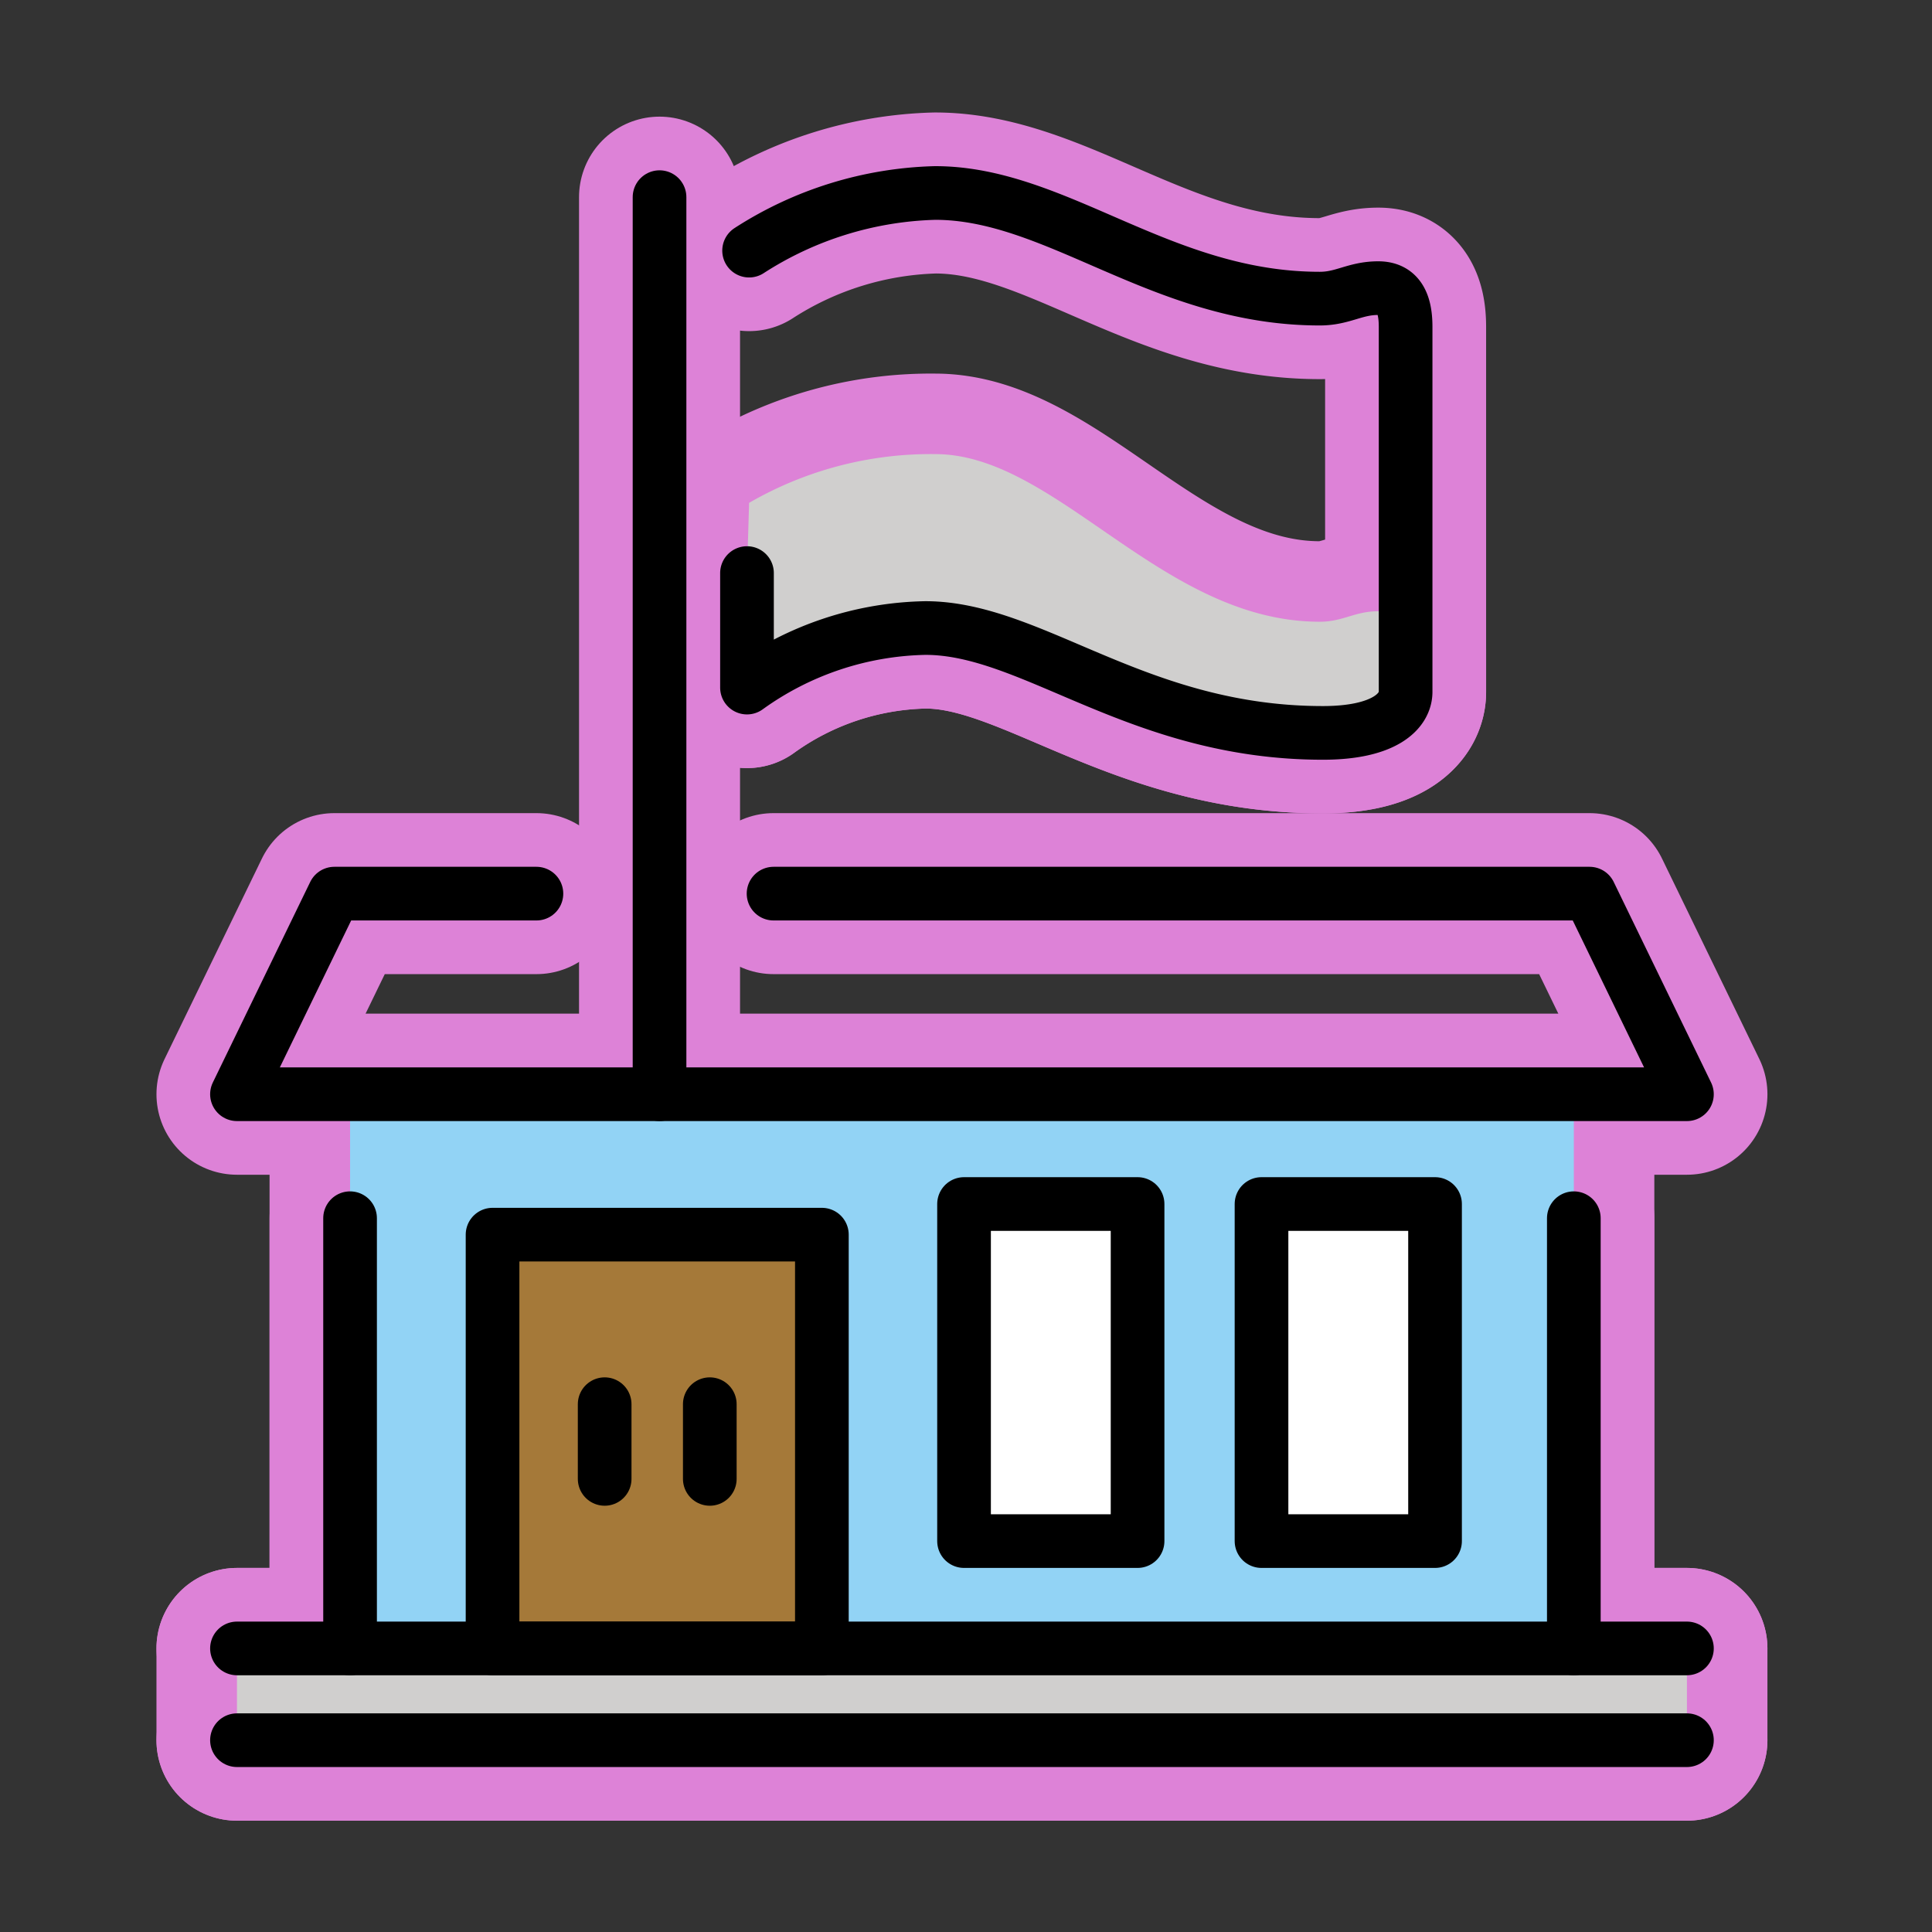 <svg id="emoji" viewBox="0 0 72 72" xmlns="http://www.w3.org/2000/svg">
  
  
<rect x="0" y="0" width="72" height="72" fill="#333333" stroke="none"/>
  
  
<g id="white-padding"><g id="color">
    <rect x="13.046" y="40.779" width="45.606" height="20.653" fill="#dd82d7" stroke="#dd82d7" stroke-width="6" stroke-linecap="round" stroke-linejoin="round"></rect>
    <rect x="18.355" y="46.012" width="12.273" height="15.42" fill="#dd82d7" stroke="#dd82d7" stroke-width="6" stroke-linecap="round" stroke-linejoin="round"></rect>
    <rect x="35.927" y="44.87" width="6.467" height="12.562" fill="#dd82d7" stroke="#dd82d7" stroke-width="6" stroke-linecap="round" stroke-linejoin="round"></rect>
    <rect x="47.013" y="44.87" width="6.467" height="12.562" fill="#dd82d7" stroke="#dd82d7" stroke-width="6" stroke-linecap="round" stroke-linejoin="round"></rect>
    <path fill="#dd82d7" d="M27.917,18.74A13.522,13.522,0,0,1,34.85,16.923c4.542,0,8.438,6.247,14.334,6.247.869,0,1.304-.391,2.181-.391.728,0,1.018.52,1.018,1.438v1.565c0,.717-.783,1.531-3.082,1.531-6.91,0-10.806-3.908-14.814-3.908a11.739,11.739,0,0,0-6.649,2.219V21.357Z" stroke="#dd82d7" stroke-width="6" stroke-linecap="round" stroke-linejoin="round"></path>
    <rect x="8.831" y="61.432" width="54.036" height="3.419" fill="#dd82d7" stroke="#dd82d7" stroke-width="6" stroke-linecap="round" stroke-linejoin="round"></rect>
  </g><g id="line">
    <line x1="13.046" x2="13.046" y1="61.432" y2="45.399" fill="none" stroke="#dd82d7" stroke-linecap="round" stroke-linejoin="round" stroke-width="6"></line>
    <line x1="8.831" x2="62.867" y1="64.852" y2="64.852" fill="none" stroke="#dd82d7" stroke-linecap="round" stroke-linejoin="round" stroke-width="6"></line>
    <line x1="62.867" x2="8.831" y1="61.432" y2="61.432" fill="none" stroke="#dd82d7" stroke-linecap="round" stroke-linejoin="round" stroke-width="6"></line>
    <polyline fill="none" stroke="#dd82d7" stroke-linecap="round" stroke-linejoin="round" stroke-width="6" points="19.991 33.303 12.461 33.303 8.831 40.779 62.867 40.779 59.238 33.303 28.828 33.303"></polyline>
    <line x1="58.652" x2="58.652" y1="61.432" y2="45.399" fill="none" stroke="#dd82d7" stroke-linecap="round" stroke-linejoin="round" stroke-width="6"></line>
    <line x1="26.452" x2="26.452" y1="55.114" y2="52.33" fill="none" stroke="#dd82d7" stroke-linecap="round" stroke-linejoin="round" stroke-width="6"></line>
    <line x1="22.534" x2="22.534" y1="55.114" y2="52.33" fill="none" stroke="#dd82d7" stroke-linecap="round" stroke-linejoin="round" stroke-width="6"></line>
    <rect x="18.356" y="46.012" width="12.273" height="15.42" fill="none" stroke="#dd82d7" stroke-linecap="round" stroke-linejoin="round" stroke-width="6"></rect>
    <path fill="none" stroke="#dd82d7" stroke-linecap="round" stroke-linejoin="round" stroke-width="6" d="M27.917,9.34A13.416,13.416,0,0,1,34.85,7.192c4.542,0,8.438,3.937,14.334,3.937.869,0,1.304-.391,2.181-.391.728,0,1.018.52,1.018,1.438V25.782c0,.717-.783,1.531-3.082,1.531-6.91,0-10.806-3.908-14.814-3.908a11.739,11.739,0,0,0-6.649,2.219V21.357"></path>
    <line x1="24.579" x2="24.579" y1="7.347" y2="40.779" fill="none" stroke="#dd82d7" stroke-linecap="round" stroke-miterlimit="10" stroke-width="6" stroke-linejoin="round"></line>
    <rect x="35.927" y="44.87" width="6.467" height="12.562" fill="none" stroke="#dd82d7" stroke-linecap="round" stroke-linejoin="round" stroke-width="6"></rect>
    <rect x="47.013" y="44.87" width="6.467" height="12.562" fill="none" stroke="#dd82d7" stroke-linecap="round" stroke-linejoin="round" stroke-width="6"></rect>
  </g></g><g id="emoji-original"><g id="color">
    <rect x="13.046" y="40.779" width="45.606" height="20.653" fill="#92d3f5"></rect>
    <rect x="18.355" y="46.012" width="12.273" height="15.42" fill="#a57939"></rect>
    <rect x="35.927" y="44.87" width="6.467" height="12.562" fill="#fff"></rect>
    <rect x="47.013" y="44.87" width="6.467" height="12.562" fill="#fff"></rect>
    <path fill="#d0cfce" d="M27.917,18.74A13.522,13.522,0,0,1,34.85,16.923c4.542,0,8.438,6.247,14.334,6.247.869,0,1.304-.391,2.181-.391.728,0,1.018.52,1.018,1.438v1.565c0,.717-.783,1.531-3.082,1.531-6.91,0-10.806-3.908-14.814-3.908a11.739,11.739,0,0,0-6.649,2.219V21.357Z"></path>
    <rect x="8.831" y="61.432" width="54.036" height="3.419" fill="#d0cfce"></rect>
  </g><g id="line">
    <line x1="13.046" x2="13.046" y1="61.432" y2="45.399" fill="none" stroke="#000" stroke-linecap="round" stroke-linejoin="round" stroke-width="2"></line>
    <line x1="8.831" x2="62.867" y1="64.852" y2="64.852" fill="none" stroke="#000" stroke-linecap="round" stroke-linejoin="round" stroke-width="2"></line>
    <line x1="62.867" x2="8.831" y1="61.432" y2="61.432" fill="none" stroke="#000" stroke-linecap="round" stroke-linejoin="round" stroke-width="2"></line>
    <polyline fill="none" stroke="#000" stroke-linecap="round" stroke-linejoin="round" stroke-width="2" points="19.991 33.303 12.461 33.303 8.831 40.779 62.867 40.779 59.238 33.303 28.828 33.303"></polyline>
    <line x1="58.652" x2="58.652" y1="61.432" y2="45.399" fill="none" stroke="#000" stroke-linecap="round" stroke-linejoin="round" stroke-width="2"></line>
    <line x1="26.452" x2="26.452" y1="55.114" y2="52.33" fill="none" stroke="#000" stroke-linecap="round" stroke-linejoin="round" stroke-width="2"></line>
    <line x1="22.534" x2="22.534" y1="55.114" y2="52.33" fill="none" stroke="#000" stroke-linecap="round" stroke-linejoin="round" stroke-width="2"></line>
    <rect x="18.356" y="46.012" width="12.273" height="15.42" fill="none" stroke="#000" stroke-linecap="round" stroke-linejoin="round" stroke-width="2"></rect>
    <path fill="none" stroke="#000" stroke-linecap="round" stroke-linejoin="round" stroke-width="2" d="M27.917,9.34A13.416,13.416,0,0,1,34.85,7.192c4.542,0,8.438,3.937,14.334,3.937.869,0,1.304-.391,2.181-.391.728,0,1.018.52,1.018,1.438V25.782c0,.717-.783,1.531-3.082,1.531-6.91,0-10.806-3.908-14.814-3.908a11.739,11.739,0,0,0-6.649,2.219V21.357"></path>
    <line x1="24.579" x2="24.579" y1="7.347" y2="40.779" fill="none" stroke="#000" stroke-linecap="round" stroke-miterlimit="10" stroke-width="2"></line>
    <rect x="35.927" y="44.87" width="6.467" height="12.562" fill="none" stroke="#000" stroke-linecap="round" stroke-linejoin="round" stroke-width="2"></rect>
    <rect x="47.013" y="44.87" width="6.467" height="12.562" fill="none" stroke="#000" stroke-linecap="round" stroke-linejoin="round" stroke-width="2"></rect>
  </g></g></svg>
